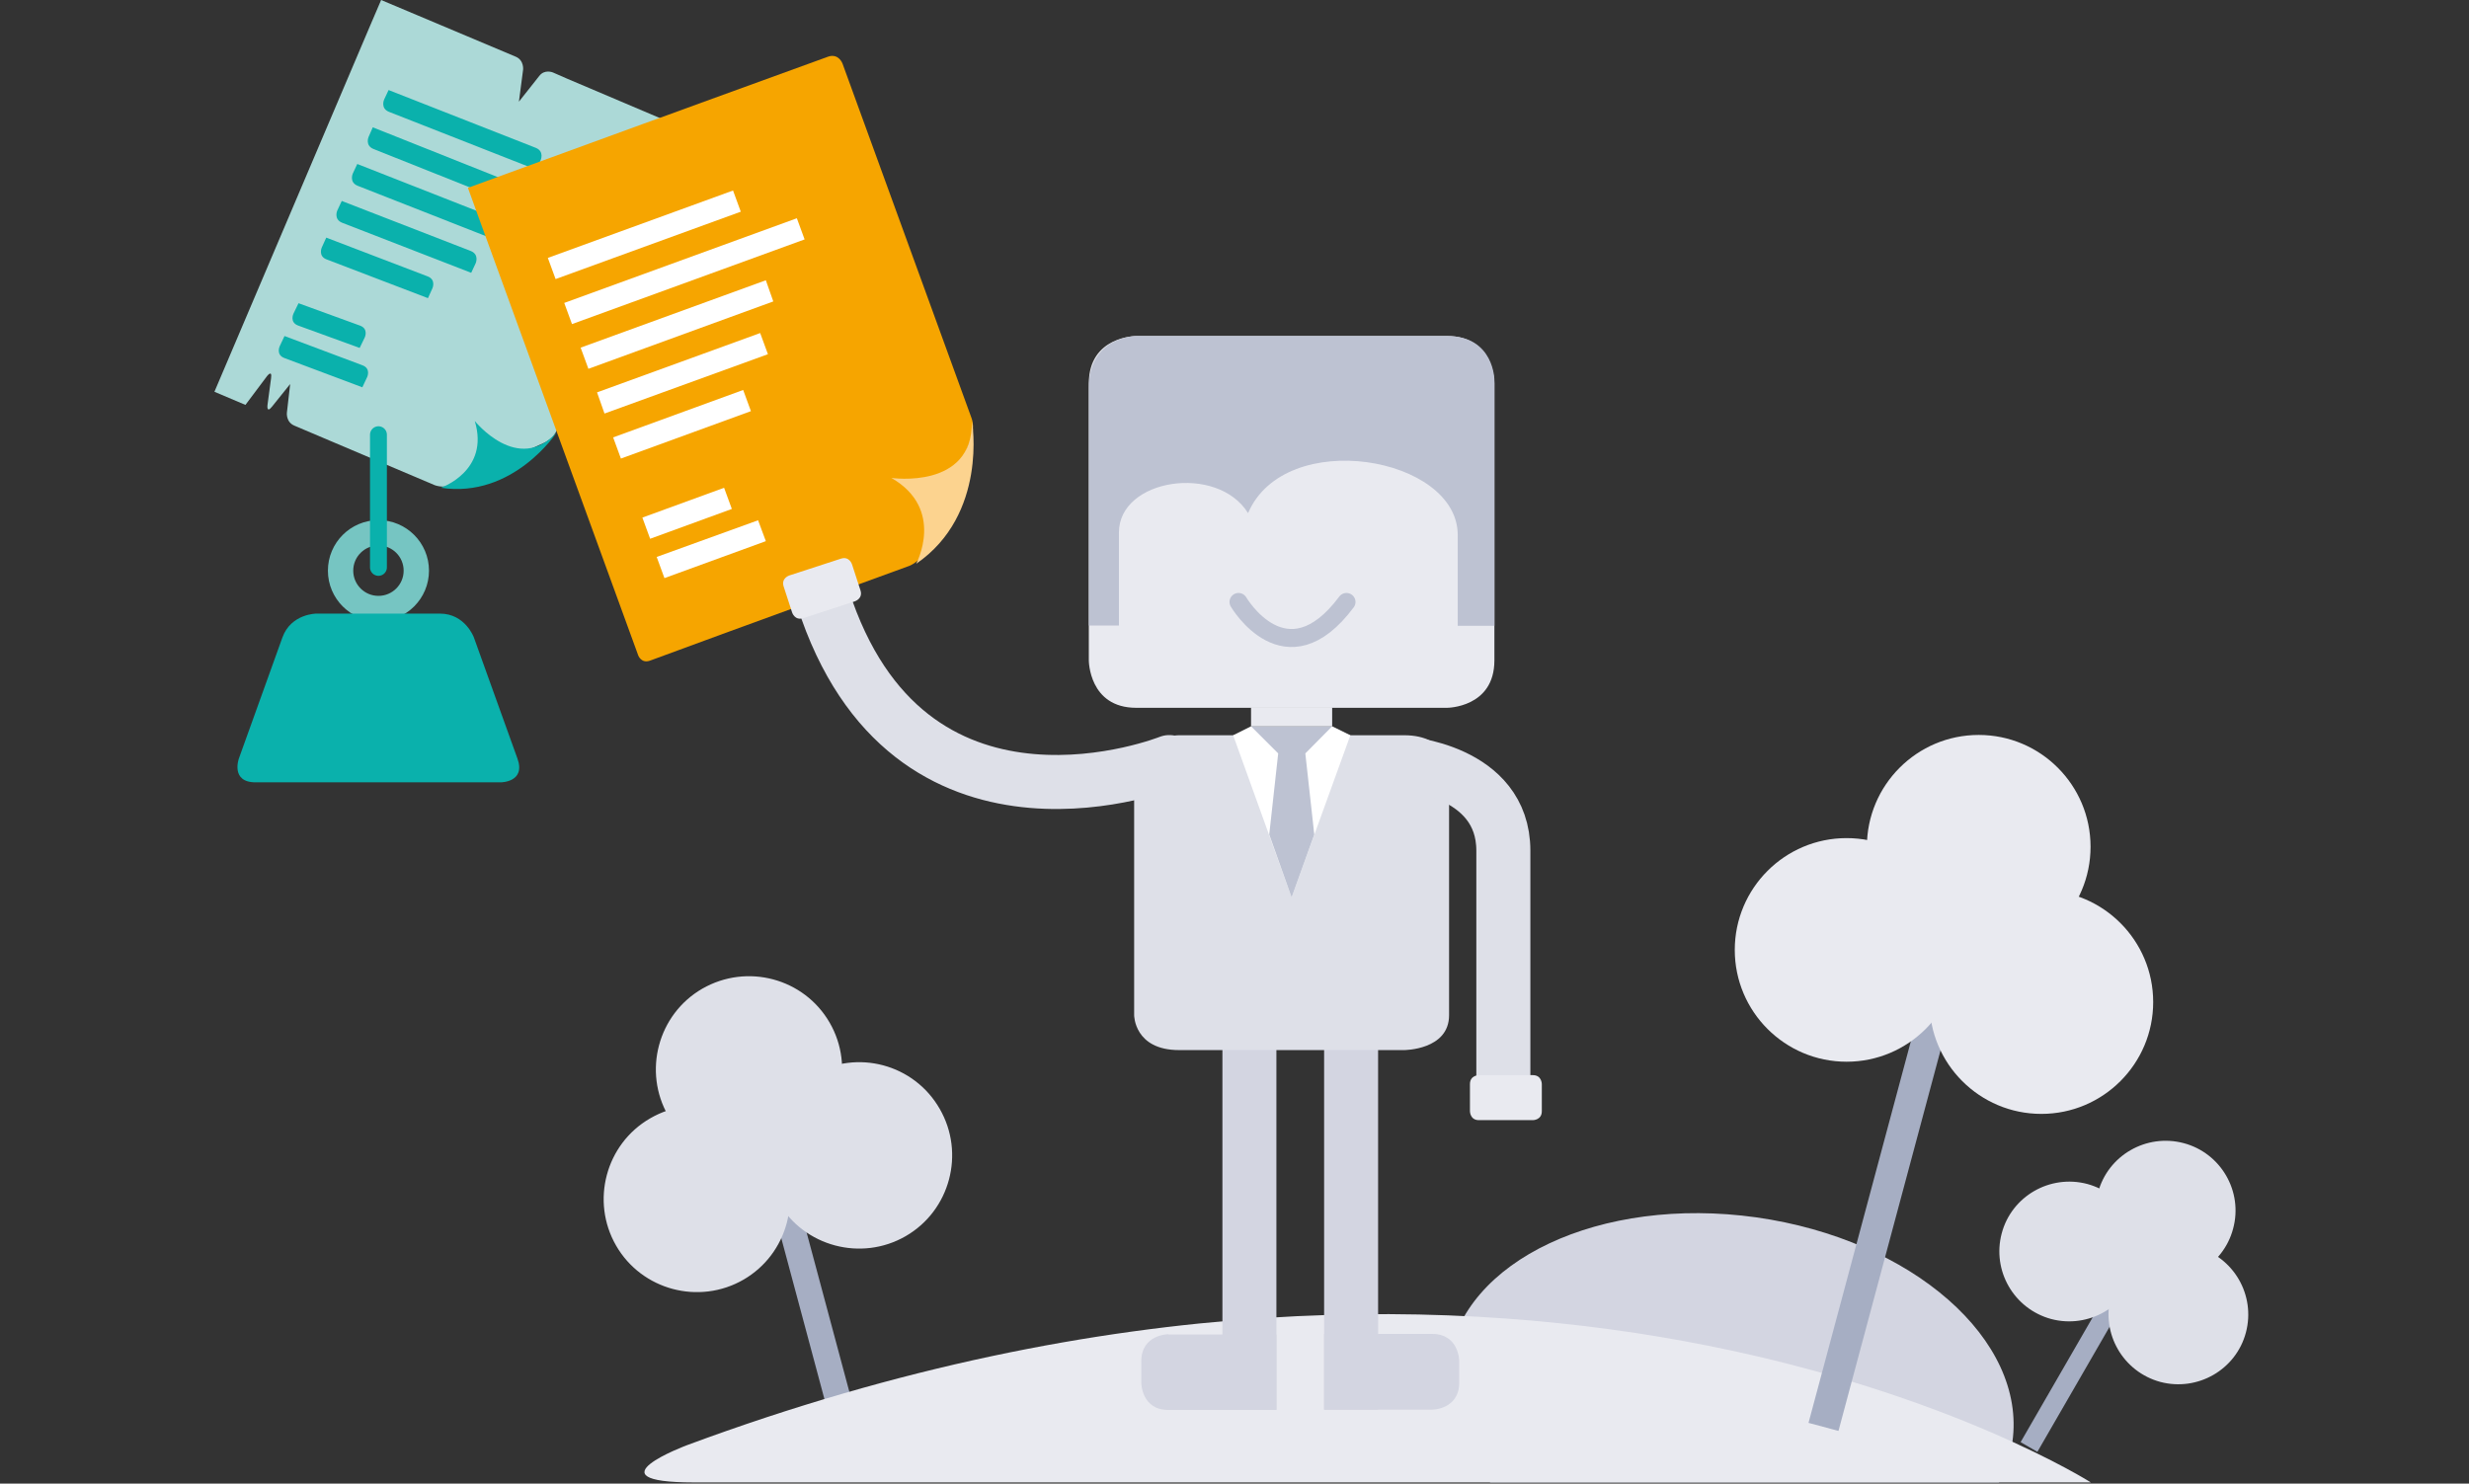 <?xml version="1.0" encoding="utf-8"?>
<!-- Generator: Adobe Illustrator 21.1.0, SVG Export Plug-In . SVG Version: 6.00 Build 0)  -->
<svg version="1.1" id="Laag_1" xmlns="http://www.w3.org/2000/svg" xmlns:xlink="http://www.w3.org/1999/xlink" x="0px" y="0px"
	 viewBox="0 0 827.9 497.6" style="enable-background:new 0 0 827.9 497.6;" xml:space="preserve">
<rect x="0" y="0" width="827.9" height="497.6" fill="#333333" stroke="none"/>
<style type="text/css">
	.st0{fill:#D3D5E1;}
	.st1{fill:#DEE0E8;}
	.st2{fill:#A6AEC3;}
	.st3{fill:#E9EAF0;}
	.st4{fill:none;stroke:#76C5C2;stroke-width:8.495;}
	.st5{fill:#BDC2D2;}
	.st6{fill:none;stroke:#DEE0E8;stroke-width:18.119;stroke-linecap:round;}
	.st7{fill:#FFFFFF;}
	.st8{fill:#ACD9D7;}
	.st9{fill:#0AB1AC;}
	.st10{fill:#F6A500;}
	.st11{fill:#FCD38F;}
	.st12{fill:none;stroke:#0AB1AC;stroke-width:5.662;stroke-linecap:round;}
	.st13{fill:none;stroke:#BDC2D2;stroke-width:6.04;stroke-linecap:round;stroke-linejoin:round;}
</style>
<g>
	<path class="st0" d="M674.8,483.6c4.8-34.2-33.6-67.9-85.9-75.3c-52.2-7.3-98.5,14.4-103.3,48.7c-2,14.1,3.5,28.1,14.1,40.2h170.6
		C672.5,492.9,674.1,488.4,674.8,483.6"/>
	<path class="st1" d="M748.8,412.1c-3.3,12.5-16.2,19.9-28.7,16.6c-12.5-3.4-19.9-16.2-16.6-28.7s16.2-19.9,28.7-16.6
		S752.2,399.6,748.8,412.1"/>
	<path class="st1" d="M278.2,343c8.6,14.9,3.5,34.1-11.4,42.7c-14.9,8.6-34.1,3.5-42.7-11.4c-8.6-14.9-3.5-34.1,11.4-42.7
		C250.5,323,269.6,328.1,278.2,343"/>
</g>
<rect x="266.8" y="388" transform="matrix(0.966 -0.259 0.259 0.966 -102.853 84.926)" class="st2" width="8.7" height="90.2"/>
<rect x="663.5" y="452.8" transform="matrix(0.5 -0.866 0.866 0.5 -46.329 831.886)" class="st2" width="67.7" height="6.5"/>
<g>
	<path class="st1" d="M315.1,371.9c8.6,14.9,3.5,34.1-11.4,42.7c-14.9,8.6-34.1,3.5-42.7-11.4c-8.6-14.9-3.5-34.1,11.4-42.7
		C287.4,351.8,306.5,356.9,315.1,371.9"/>
	<path class="st1" d="M260.7,386.5c8.6,14.9,3.5,34.1-11.4,42.7c-14.9,8.6-34.1,3.5-42.7-11.4c-8.6-14.9-3.5-34.1,11.4-42.7
		C233,366.4,252.1,371.5,260.7,386.5"/>
	<path class="st1" d="M753.1,446.9c-3.3,12.5-16.2,19.9-28.7,16.6c-12.5-3.4-19.9-16.2-16.6-28.7c3.3-12.5,16.2-19.9,28.7-16.6
		C749,421.6,756.4,434.4,753.1,446.9"/>
	<path class="st1" d="M716.5,425.8c-3.3,12.5-16.2,19.9-28.7,16.6c-12.5-3.4-19.9-16.2-16.6-28.7c3.3-12.5,16.2-19.9,28.7-16.6
		C712.4,400.5,719.8,413.3,716.5,425.8"/>
	<path class="st3" d="M701.1,497.2C701.1,497.2,737,497.2,701.1,497.2c0,0-185.9-118.2-470.7-12.5c0,0-33.6,12.5,2.2,12.5H701.1z"/>
	<circle class="st4" cx="126.9" cy="191.4" r="12.7"/>
</g>
<rect x="409.9" y="312.2" class="st0" width="18.1" height="160.6"/>
<rect x="444" y="312.2" class="st0" width="18.1" height="160.6"/>
<g>
	<path class="st3" d="M381,112.7c0,0-15.9,0-15.9,15.9v92.9c0,0,0,15.9,15.9,15.9h104.2c0,0,15.9,0,15.9-15.9v-92.9
		c0,0,0-15.9-15.9-15.9H381z"/>
	<path class="st5" d="M365.2,209.8h10v-31.2c0-18.1,33-23.1,43.3-6.5c12.4-29,70.3-19,70.3,7.3v30.5h12.3v-82.4
		c0,0,0-14.8-15.9-14.8H381c0,0-15.9,0-15.9,17.4V209.8z"/>
	<path class="st1" d="M395.4,246.6c0,0-15.1,0-15.1,11.7v82.2c0,0,0,11.7,15.1,11.7H408h7.8h6.8h48.2c0,0,15.1,0,15.1-11.7v-82.2
		c0,0,0-11.7-15.1-11.7H395.4z"/>
</g>
<rect x="419.5" y="237.2" class="st3" width="27.2" height="6.4"/>
<g>
	<path class="st0" d="M391.8,447.5c0,0-9.1,0-9.1,9.1v7.2c0,0,0,9.1,9.1,9.1h36.2v-25.3H391.8z"/>
	<path class="st0" d="M444,447.5v25.3h36.2c0,0,9.1,0,9.1-9.1v-7.2c0,0,0-9.1-9.1-9.1H444z"/>
	<path class="st6" d="M470.5,256c0,0,33.6,2.1,33.6,29.3v75.5"/>
	<path class="st3" d="M495.9,360.6c0,0-3,0-3,3v9.1c0,0,0,3,3,3H514c0,0,3,0,3-3v-9.1c0,0,0-3-3-3H495.9z"/>
</g>
<polygon class="st7" points="413.5,246.6 433.1,301 452.8,246.6 446.7,243.6 419.5,243.6 "/>
<polygon class="st5" points="419.5,243.6 428.6,252.7 425.6,279.9 433.1,301 440.7,279.9 437.7,252.7 446.7,243.6 "/>
<g>
	<path class="st8" d="M127.8,0L127.8,0l-3.6,8.4l-52.3,123l10.4,4.4l7.2-9.6c0,0,1.8-2.4,1.4,0.6l-1.2,9c0,0-0.4,3,1.5,0.6l6.1-7.6
		l-1.1,9.6c0,0-0.4,3.2,2.6,4.4l46.9,19.9c0,0,2.9,1.2,5.8-0.1l31.2-14.2c0,0,2.9-1.3,4.1-4.3l41.6-98c0,0,1.2-2.9-1.7-4.2
		l-36.5-15.5l-4.8-2.1c0,0-2.8-1.2-4.6,1.2l-6.8,8.6l1.4-10.7c0,0,0.4-3.2-2.5-4.4L127.8,0z"/>
	<path class="st9" d="M130.3,30.2L130.3,30.2l-1.5,3.2c0,0-1.3,2.9,1.6,4.1l49.4,19.4l1.5-3.2c0,0,1.3-2.9-1.6-4.1L130.3,30.2z"/>
	<path class="st9" d="M119.8,55L119.8,55l-1.5,3.2c0,0-1.3,2.9,1.6,4.1l49.4,19.4l1.5-3.2c0,0,1.3-2.9-1.6-4.1L119.8,55z"/>
	<path class="st9" d="M109.4,79.7L109.4,79.7l-1.5,3.3c0,0-1.3,2.9,1.6,4l34,13l1.5-3.3c0,0,1.3-2.9-1.6-4L109.4,79.7z"/>
	<path class="st9" d="M125,42.7L125,42.7l-1.4,3.2c0,0-1.3,2.9,1.7,4.1l62.5,24.9l1.4-3.2c0,0,1.3-2.9-1.7-4.1L125,42.7z"/>
	<path class="st9" d="M114.6,67.4L114.6,67.4l-1.5,3.2c0,0-1.3,2.9,1.6,4.1L158,91.5l1.5-3.2c0,0,1.3-2.9-1.6-4.1L114.6,67.4z"/>
	<path class="st9" d="M100.1,101.7L100.1,101.7l-1.7,3.5c0,0-1.4,2.9,1.6,4l20.6,7.5l1.7-3.5c0,0,1.4-2.9-1.6-4L100.1,101.7z"/>
	<path class="st9" d="M95.4,112.7L95.4,112.7l-1.6,3.4c0,0-1.4,2.9,1.6,4l26.1,9.8l1.6-3.4c0,0,1.4-2.9-1.6-4L95.4,112.7z"/>
	<path class="st9" d="M147.8,163.6c0,0,16.5-5.6,11.4-22.4c0,0,14.5,18.1,27.5,3.8C186.7,145,172.1,167.3,147.8,163.6"/>
	<path class="st10" d="M156.9,63L156.9,63l3.7,10.2L214,219.8c0,0,1,2.8,3.9,1.8l9.8-3.6l8.7-3.2l7.9-2.9l60.6-22.1
		c0,0,3.5-1.3,5-4.8l15.7-37.7c0,0,1.4-3.5,0.2-7l-43.3-119c0,0-1.3-3.5-4.8-2.3l-44.3,16.1l-9.3,3.4l-8.3,3L156.9,63z"/>
</g>
<polygon class="st7" points="183.7,86.5 183.7,86.5 186.3,93.6 248.4,71 245.8,63.9 "/>
<polygon class="st7" points="194.7,116.6 194.7,116.6 197.3,123.7 259.3,101.1 256.8,94 "/>
<polygon class="st7" points="205.6,146.7 205.6,146.7 208.2,153.8 251.8,137.9 249.2,130.8 "/>
<polygon class="st7" points="189.2,101.6 189.2,101.6 191.8,108.7 269.8,80.3 267.2,73.2 "/>
<polygon class="st7" points="200.2,131.6 200.2,131.6 202.7,138.7 257.5,118.8 254.9,111.7 "/>
<polygon class="st7" points="215.4,173.6 215.4,173.6 218,180.7 245.4,170.7 242.8,163.6 "/>
<polygon class="st7" points="220.2,186.8 220.2,186.8 222.8,193.9 256.8,181.5 254.2,174.5 "/>
<g>
	<path class="st11" d="M307.2,189.1c0,0,9.9-18.3-8.3-28.8c0,0,27.3,4,27-18.9C326,141.3,331.3,172.6,307.2,189.1"/>
	<path class="st9" d="M106.1,205.8c0,0-8.5,0-11.4,8l-14.6,40.6c0,0-2.9,8,5.6,8h82.2c0,0,8.5,0,5.6-8l-14.6-40.6c0,0-2.9-8-11.4-8
		H106.1z"/>
</g>
<line class="st12" x1="126.9" y1="190.3" x2="126.9" y2="145.8"/>
<g>
	<path class="st6" d="M392.1,255.6c0,0-84.6,33.9-114.8-51"/>
	<path class="st3" d="M264.7,193c0,0-2.9,0.9-1.9,3.8l2.8,8.6c0,0,0.9,2.9,3.8,1.9l17.2-5.6c0,0,2.9-0.9,1.9-3.8l-2.8-8.6
		c0,0-0.9-2.9-3.8-1.9L264.7,193z"/>
	<path class="st3" d="M701,284c0,20.7-16.8,37.5-37.5,37.5S626,304.7,626,284c0-20.7,16.8-37.5,37.5-37.5S701,263.3,701,284"/>
</g>
<rect x="550.9" y="394.6" transform="matrix(0.259 -0.966 0.966 0.259 82.561 907.202)" class="st2" width="163.1" height="10.4"/>
<g>
	<path class="st3" d="M722,336.1c0,20.7-16.8,37.5-37.5,37.5c-20.7,0-37.5-16.8-37.5-37.5s16.8-37.5,37.5-37.5
		C705.2,298.6,722,315.4,722,336.1"/>
	<path class="st3" d="M656.7,318.6c0,20.7-16.8,37.5-37.5,37.5s-37.5-16.8-37.5-37.5s16.8-37.5,37.5-37.5S656.7,297.9,656.7,318.6"
		/>
	<path class="st13" d="M415.3,201.9c0,0,15.9,27.2,36.2,0"/>
</g>
</svg>
